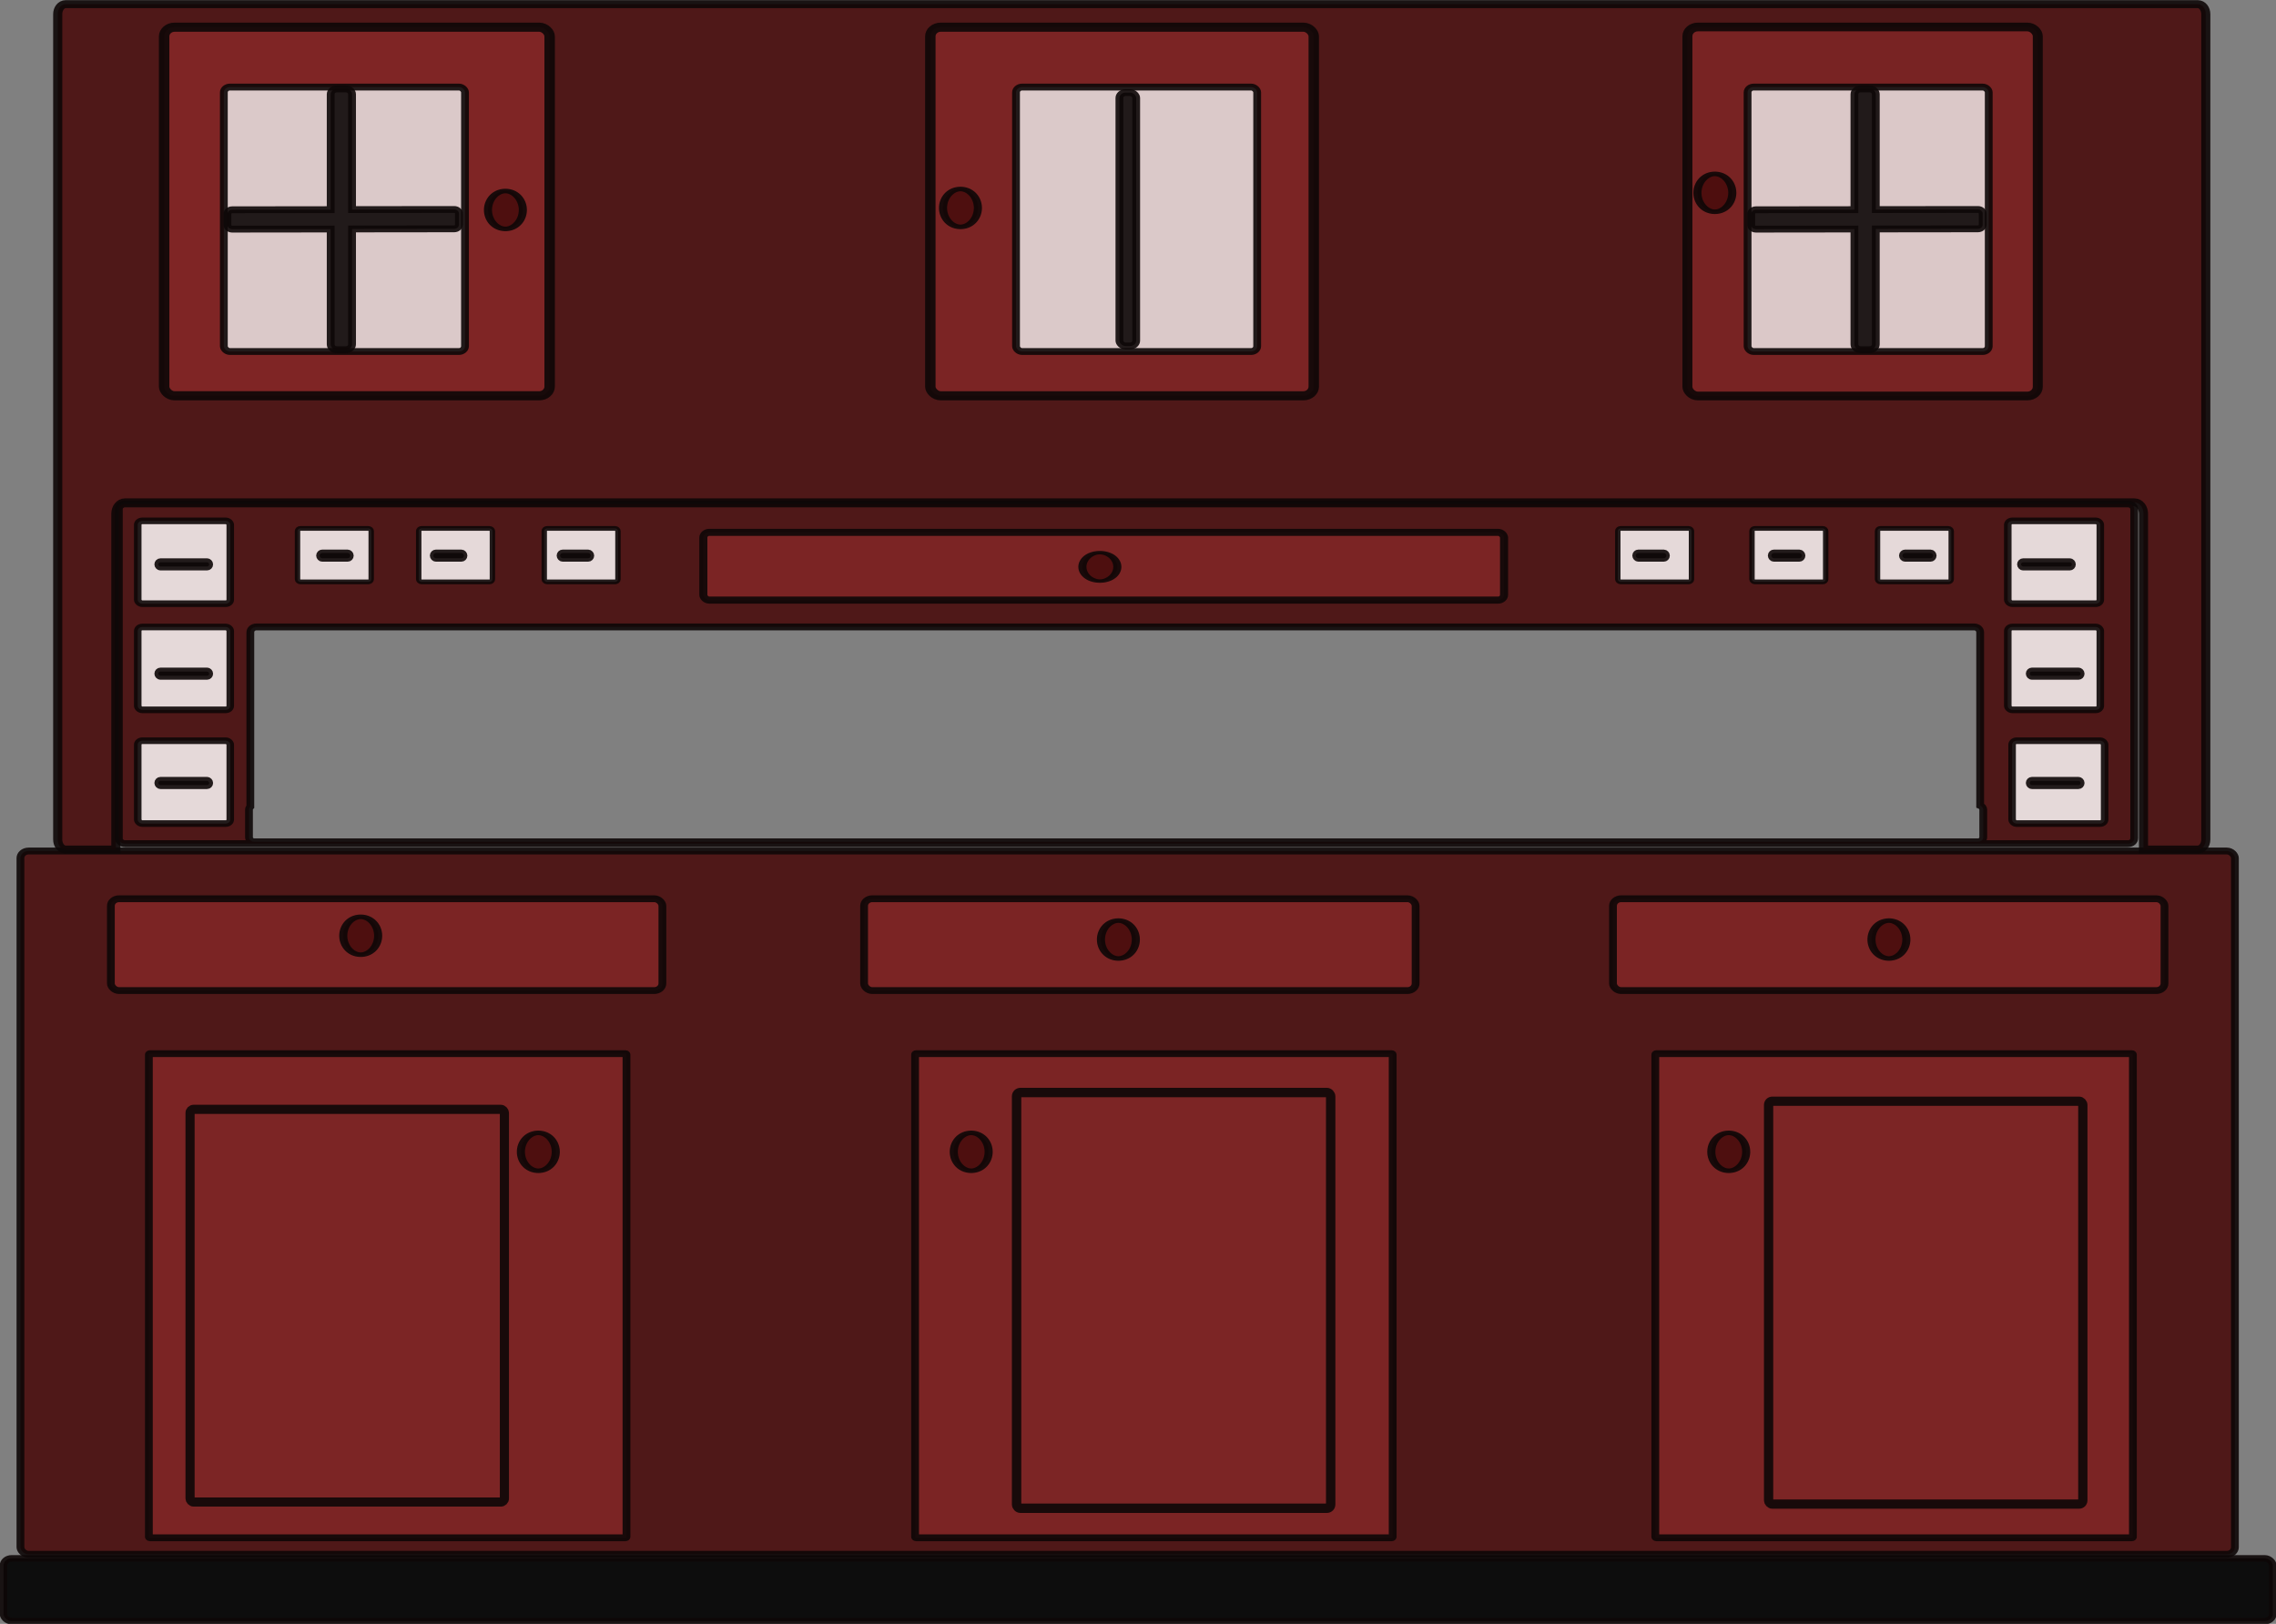 <?xml version="1.0" encoding="UTF-8" standalone="no"?>
<!-- Created with Inkscape (http://www.inkscape.org/) -->
<svg
   xmlns:dc="http://purl.org/dc/elements/1.1/"
   xmlns:cc="http://web.resource.org/cc/"
   xmlns:rdf="http://www.w3.org/1999/02/22-rdf-syntax-ns#"
   xmlns:svg="http://www.w3.org/2000/svg"
   xmlns="http://www.w3.org/2000/svg"
   xmlns:sodipodi="http://sodipodi.sourceforge.net/DTD/sodipodi-0.dtd"
   xmlns:inkscape="http://www.inkscape.org/namespaces/inkscape"
   width="1041.043"
   height="742.846"
   id="svg2"
   inkscape:label="Pozadí"
   sodipodi:version="0.32"
   inkscape:version="0.44.1"
   version="1.0"
   sodipodi:docbase="C:\Documents and Settings\Im\Plocha\10.Duma a nabytek"
   sodipodi:docname="kredenc.svg"
   inkscape:export-filename="/windows/E/Projekt_Kliparty/tom/ Klipy SVG/Dům a nábytek/kredenc.png"
   inkscape:export-xdpi="600"
   inkscape:export-ydpi="600">
  <rect width="100%" height="100%" fill="#808080" stroke="none"/>
  <defs
     id="defs3" />
  <sodipodi:namedview
     id="base"
     pagecolor="#ffffff"
     bordercolor="#666666"
     borderopacity="1.0"
     inkscape:pageopacity="0.0"
     inkscape:pageshadow="2"
     inkscape:zoom="1.032127"
     inkscape:cx="526.18109"
     inkscape:cy="372.04724"
     inkscape:document-units="px"
     inkscape:current-layer="layer1"
     showgrid="false"
     width="1052.362px"
     height="744.094px"
     inkscape:window-width="1024"
     inkscape:window-height="710"
     inkscape:window-x="0"
     inkscape:window-y="0" />
  <g
     inkscape:label="Vrstva 1"
     inkscape:groupmode="layer"
     id="layer1"
     transform="translate(-1.216,-2.459)">
    <g
       id="g19392">
      <g
         transform="matrix(0.99,0,0,0.867,1.121176e-2,99.419)"
         id="g19314">
        <rect
           style="opacity:0.9;fill:black;fill-opacity:1;stroke:#0e0707;stroke-width:3.447;stroke-linecap:round;stroke-linejoin:miter;stroke-miterlimit:4;stroke-dasharray:none;stroke-opacity:1"
           id="rect14689"
           width="1048.474"
           height="33.095"
           x="2.83"
           y="710.384"
           ry="3.757" />
        <rect
           style="opacity:0.9;fill:#4a0d0d;fill-opacity:1;stroke:#0e0707;stroke-width:3.6;stroke-linecap:round;stroke-linejoin:miter;stroke-miterlimit:4;stroke-dasharray:none;stroke-opacity:1"
           id="rect15576"
           width="1023.13"
           height="371.078"
           x="10.658"
           y="337.168"
           ry="3.757" />
        <rect
           style="opacity:0.9;fill:#802626;fill-opacity:1;stroke:#0e0707;stroke-width:3.6;stroke-linecap:round;stroke-linejoin:miter;stroke-miterlimit:4;stroke-dasharray:none;stroke-opacity:1"
           id="rect16463"
           width="254.814"
           height="48.444"
           x="52.444"
           y="362.359"
           ry="3.757" />
        <rect
           style="opacity:0.9;fill:#802626;fill-opacity:1;stroke:#0e0707;stroke-width:3.6;stroke-linecap:round;stroke-linejoin:miter;stroke-miterlimit:4;stroke-dasharray:none;stroke-opacity:1"
           id="rect16467"
           width="220.662"
           height="255.432"
           x="70"
           y="444.094"
           ry="0.484" />
        <rect
           ry="0.484"
           y="444.094"
           x="424"
           height="255.432"
           width="220.662"
           id="rect16469"
           style="opacity:0.9;fill:#802626;fill-opacity:1;stroke:#0e0707;stroke-width:3.6;stroke-linecap:round;stroke-linejoin:miter;stroke-miterlimit:4;stroke-dasharray:none;stroke-opacity:1" />
        <rect
           style="opacity:0.9;fill:#802626;fill-opacity:1;stroke:#0e0707;stroke-width:3.6;stroke-linecap:round;stroke-linejoin:miter;stroke-miterlimit:4;stroke-dasharray:none;stroke-opacity:1"
           id="rect16471"
           width="220.662"
           height="255.432"
           x="766"
           y="444.094"
           ry="0.484" />
        <rect
           ry="3.757"
           y="362.359"
           x="400.444"
           height="48.444"
           width="254.814"
           id="rect16473"
           style="opacity:0.9;fill:#802626;fill-opacity:1;stroke:#0e0707;stroke-width:3.6;stroke-linecap:round;stroke-linejoin:miter;stroke-miterlimit:4;stroke-dasharray:none;stroke-opacity:1" />
        <rect
           style="opacity:0.9;fill:#802626;fill-opacity:1;stroke:#0e0707;stroke-width:3.6;stroke-linecap:round;stroke-linejoin:miter;stroke-miterlimit:4;stroke-dasharray:none;stroke-opacity:1"
           id="rect16475"
           width="254.814"
           height="48.444"
           x="746.444"
           y="362.359"
           ry="3.757" />
        <path
           sodipodi:type="arc"
           style="opacity:0.9;fill:#4a0d0d;fill-opacity:1;stroke:#0e0707;stroke-width:3.6;stroke-linecap:round;stroke-linejoin:miter;stroke-miterlimit:4;stroke-dasharray:none;stroke-opacity:1"
           id="path16477"
           sodipodi:cx="249.96924"
           sodipodi:cy="501.39178"
           sodipodi:rx="7.7509842"
           sodipodi:ry="15.017532"
           d="M 257.718,501.044 A 7.751,15.018 0 1 1 257.702,500.369"
           sodipodi:start="6.2600254"
           sodipodi:end="12.498216"
           sodipodi:open="true"
           transform="matrix(1.039,0,0,0.665,-9.781,162.457)" />
        <path
           transform="matrix(1.039,0,0,0.665,190.219,162.457)"
           sodipodi:open="true"
           sodipodi:end="12.498216"
           sodipodi:start="6.2600254"
           d="M 257.718,501.044 A 7.751,15.018 0 1 1 257.702,500.369"
           sodipodi:ry="15.017532"
           sodipodi:rx="7.7509842"
           sodipodi:cy="501.39178"
           sodipodi:cx="249.96924"
           id="path16483"
           style="opacity:0.9;fill:#4a0d0d;fill-opacity:1;stroke:#0e0707;stroke-width:3.6;stroke-linecap:round;stroke-linejoin:miter;stroke-miterlimit:4;stroke-dasharray:none;stroke-opacity:1"
           sodipodi:type="arc" />
        <path
           sodipodi:type="arc"
           style="opacity:0.9;fill:#4a0d0d;fill-opacity:1;stroke:#0e0707;stroke-width:3.6;stroke-linecap:round;stroke-linejoin:miter;stroke-miterlimit:4;stroke-dasharray:none;stroke-opacity:1"
           id="path16485"
           sodipodi:cx="249.96924"
           sodipodi:cy="501.39178"
           sodipodi:rx="7.7509842"
           sodipodi:ry="15.017532"
           d="M 257.718,501.044 A 7.751,15.018 0 1 1 257.702,500.369"
           sodipodi:start="6.2600254"
           sodipodi:end="12.498216"
           sodipodi:open="true"
           transform="matrix(1.039,0,0,0.665,540.219,162.457)" />
        <path
           sodipodi:type="arc"
           style="opacity:0.9;fill:#4a0d0d;fill-opacity:1;stroke:#0e0707;stroke-width:3.6;stroke-linecap:round;stroke-linejoin:miter;stroke-miterlimit:4;stroke-dasharray:none;stroke-opacity:1"
           id="path16489"
           sodipodi:cx="249.96924"
           sodipodi:cy="501.39178"
           sodipodi:rx="7.7509842"
           sodipodi:ry="15.017532"
           d="M 257.718,501.044 A 7.751,15.018 0 1 1 257.702,500.369"
           sodipodi:start="6.2600254"
           sodipodi:end="12.498216"
           sodipodi:open="true"
           transform="matrix(1.039,0,0,0.665,258.219,50.457)" />
        <path
           transform="matrix(1.039,0,0,0.665,614.219,50.457)"
           sodipodi:open="true"
           sodipodi:end="12.498216"
           sodipodi:start="6.2600254"
           d="M 257.718,501.044 A 7.751,15.018 0 1 1 257.702,500.369"
           sodipodi:ry="15.017532"
           sodipodi:rx="7.7509842"
           sodipodi:cy="501.39178"
           sodipodi:cx="249.96924"
           id="path16491"
           style="opacity:0.9;fill:#4a0d0d;fill-opacity:1;stroke:#0e0707;stroke-width:3.6;stroke-linecap:round;stroke-linejoin:miter;stroke-miterlimit:4;stroke-dasharray:none;stroke-opacity:1"
           sodipodi:type="arc" />
        <path
           style="opacity:0.9;fill:#4a0d0d;fill-opacity:1;stroke:#0e0707;stroke-width:4.213;stroke-linecap:round;stroke-linejoin:miter;stroke-miterlimit:4;stroke-dasharray:none;stroke-opacity:1"
           d="M 31.579,-109.636 C 29.527,-109.636 27.882,-107.287 27.882,-104.356 L 27.882,331.121 C 27.882,334.052 29.527,336.4 31.579,336.4 L 54.748,336.4 L 54.748,159.244 C 54.748,155.897 56.625,153.217 58.969,153.217 L 987.341,153.217 C 989.685,153.217 991.562,155.897 991.562,159.244 L 991.562,336.4 L 1016.64,336.4 C 1018.693,336.4 1020.337,334.052 1020.337,331.121 L 1020.337,-104.356 C 1020.337,-107.287 1018.693,-109.636 1016.64,-109.636 L 31.579,-109.636 z "
           id="rect16495" />
        <rect
           style="opacity:0.9;fill:#842727;fill-opacity:1;stroke:#0e0707;stroke-width:4.831;stroke-linecap:round;stroke-linejoin:miter;stroke-miterlimit:4;stroke-dasharray:none;stroke-opacity:1"
           id="rect16502"
           width="178.115"
           height="194.481"
           x="77.051"
           y="-97.49"
           ry="4.839" />
        <rect
           ry="4.84"
           y="-97.496"
           x="431.045"
           height="194.494"
           width="177.159"
           id="rect16504"
           style="opacity:0.9;fill:#802626;fill-opacity:1;stroke:#0e0707;stroke-width:4.818;stroke-linecap:round;stroke-linejoin:miter;stroke-miterlimit:4;stroke-dasharray:none;stroke-opacity:1" />
        <rect
           style="opacity:0.9;fill:#7c2525;fill-opacity:1;stroke:#0e0707;stroke-width:4.608;stroke-linecap:round;stroke-linejoin:miter;stroke-miterlimit:4;stroke-dasharray:none;stroke-opacity:1"
           id="rect16506"
           width="161.868"
           height="194.704"
           x="780.843"
           y="-97.601"
           ry="4.845" />
        <path
           transform="matrix(1.039,0,0,0.665,533.801,-343.52)"
           sodipodi:open="true"
           sodipodi:end="12.498216"
           sodipodi:start="6.2600254"
           d="M 257.718,501.044 A 7.751,15.018 0 1 1 257.702,500.369"
           sodipodi:ry="15.017532"
           sodipodi:rx="7.7509842"
           sodipodi:cy="501.39178"
           sodipodi:cx="249.96924"
           id="path16530"
           style="opacity:0.9;fill:#4a0d0d;fill-opacity:1;stroke:#0e0707;stroke-width:3.6;stroke-linecap:round;stroke-linejoin:miter;stroke-miterlimit:4;stroke-dasharray:none;stroke-opacity:1"
           sodipodi:type="arc" />
        <path
           sodipodi:type="arc"
           style="opacity:0.9;fill:#4a0d0d;fill-opacity:1;stroke:#0e0707;stroke-width:3.6;stroke-linecap:round;stroke-linejoin:miter;stroke-miterlimit:4;stroke-dasharray:none;stroke-opacity:1"
           id="path16532"
           sodipodi:cx="249.96924"
           sodipodi:cy="501.39178"
           sodipodi:rx="7.7509842"
           sodipodi:ry="15.017532"
           d="M 257.718,501.044 A 7.751,15.018 0 1 1 257.702,500.369"
           sodipodi:start="6.2600254"
           sodipodi:end="12.498216"
           sodipodi:open="true"
           transform="matrix(1.039,0,0,0.665,185.254,-335.547)" />
        <path
           transform="matrix(1.039,0,0,0.665,-24.991,-334.481)"
           sodipodi:open="true"
           sodipodi:end="12.498216"
           sodipodi:start="6.2600254"
           d="M 257.718,501.044 A 7.751,15.018 0 1 1 257.702,500.369"
           sodipodi:ry="15.017532"
           sodipodi:rx="7.7509842"
           sodipodi:cy="501.39178"
           sodipodi:cx="249.96924"
           id="path16534"
           style="opacity:0.9;fill:#4a0d0d;fill-opacity:1;stroke:#0e0707;stroke-width:3.6;stroke-linecap:round;stroke-linejoin:miter;stroke-miterlimit:4;stroke-dasharray:none;stroke-opacity:1"
           sodipodi:type="arc" />
        <path
           sodipodi:type="arc"
           style="opacity:0.9;fill:#4a0d0d;fill-opacity:1;stroke:#0e0707;stroke-width:3.6;stroke-linecap:round;stroke-linejoin:miter;stroke-miterlimit:4;stroke-dasharray:none;stroke-opacity:1"
           id="path16538"
           sodipodi:cx="249.96924"
           sodipodi:cy="501.39178"
           sodipodi:rx="7.7509842"
           sodipodi:ry="15.017532"
           d="M 257.718,501.044 A 7.751,15.018 0 1 1 257.702,500.369"
           sodipodi:start="6.2600254"
           sodipodi:end="12.498216"
           sodipodi:open="true"
           transform="matrix(1.039,0,0,0.665,-91.844,48.457)" />
        <path
           style="opacity:0.9;fill:#4a0d0d;fill-opacity:1;stroke:#0e0707;stroke-width:3.604;stroke-linecap:round;stroke-linejoin:miter;stroke-miterlimit:4;stroke-dasharray:none;stroke-opacity:1"
           d="M 58.938,154.062 C 57.375,154.062 56.125,155.313 56.125,156.875 L 56.125,330.469 C 56.125,332.031 57.375,333.281 58.938,333.281 L 984.469,333.281 C 986.031,333.281 987.281,332.031 987.281,330.469 L 987.281,156.875 C 987.281,155.313 986.031,154.062 984.469,154.062 L 58.938,154.062 z M 119.688,218.938 L 913.281,218.938 C 914.845,218.938 916.094,220.186 916.094,221.75 L 916.094,313.156 C 916.931,313.537 917.531,314.393 917.531,315.375 L 917.531,329.906 C 917.531,331.248 916.436,332.312 915.094,332.312 L 118.688,332.312 C 117.346,332.312 116.25,331.248 116.25,329.906 L 116.25,315.375 C 116.25,314.763 116.503,314.207 116.875,313.781 L 116.875,221.75 C 116.875,220.186 118.124,218.938 119.688,218.938 z "
           id="rect16544" />
        <rect
           style="opacity:0.9;fill:#802626;fill-opacity:1;stroke:#0e0707;stroke-width:3.727;stroke-linecap:round;stroke-linejoin:miter;stroke-miterlimit:4;stroke-dasharray:none;stroke-opacity:1"
           id="rect16540"
           width="369.942"
           height="35.757"
           x="326.178"
           y="169.04"
           ry="2.773" />
        <path
           transform="matrix(1.041,0,0,0.499,249.16,-62.945)"
           sodipodi:open="true"
           sodipodi:end="12.498216"
           sodipodi:start="6.2600254"
           d="M 257.718,501.044 A 7.751,15.018 0 1 1 257.702,500.369"
           sodipodi:ry="15.017532"
           sodipodi:rx="7.7509842"
           sodipodi:cy="501.39178"
           sodipodi:cx="249.96924"
           id="path16542"
           style="opacity:0.9;fill:#4a0d0d;fill-opacity:1;stroke:#0e0707;stroke-width:3.6;stroke-linecap:round;stroke-linejoin:miter;stroke-miterlimit:4;stroke-dasharray:none;stroke-opacity:1"
           sodipodi:type="arc" />
        <rect
           style="opacity:0.9;fill:#f5efef;fill-opacity:1;stroke:#0e0707;stroke-width:3.479;stroke-linecap:round;stroke-linejoin:miter;stroke-miterlimit:4;stroke-dasharray:none;stroke-opacity:1"
           id="rect16554"
           width="42.751"
           height="43.72"
           x="64.854"
           y="278.975"
           ry="2.102" />
        <rect
           ry="2.102"
           y="218.975"
           x="64.854"
           height="43.72"
           width="42.751"
           id="rect17441"
           style="opacity:0.9;fill:#f5efef;fill-opacity:1;stroke:#0e0707;stroke-width:3.479;stroke-linecap:round;stroke-linejoin:miter;stroke-miterlimit:4;stroke-dasharray:none;stroke-opacity:1" />
        <rect
           ry="2.102"
           y="278.975"
           x="930.854"
           height="43.72"
           width="42.751"
           id="rect17445"
           style="opacity:0.9;fill:#f5efef;fill-opacity:1;stroke:#0e0707;stroke-width:3.479;stroke-linecap:round;stroke-linejoin:miter;stroke-miterlimit:4;stroke-dasharray:none;stroke-opacity:1" />
        <rect
           style="opacity:0.9;fill:#f5efef;fill-opacity:1;stroke:#0e0707;stroke-width:3.479;stroke-linecap:round;stroke-linejoin:miter;stroke-miterlimit:4;stroke-dasharray:none;stroke-opacity:1"
           id="rect17447"
           width="42.751"
           height="43.72"
           x="928.854"
           y="218.975"
           ry="2.102" />
        <rect
           style="opacity:0.9;fill:#f5efef;fill-opacity:1;stroke:#0e0707;stroke-width:3.479;stroke-linecap:round;stroke-linejoin:miter;stroke-miterlimit:4;stroke-dasharray:none;stroke-opacity:1"
           id="rect17503"
           width="42.751"
           height="43.72"
           x="64.854"
           y="162.975"
           ry="2.102" />
        <rect
           ry="2.102"
           y="162.975"
           x="928.854"
           height="43.72"
           width="42.751"
           id="rect17505"
           style="opacity:0.9;fill:#f5efef;fill-opacity:1;stroke:#0e0707;stroke-width:3.479;stroke-linecap:round;stroke-linejoin:miter;stroke-miterlimit:4;stroke-dasharray:none;stroke-opacity:1" />
        <rect
           style="opacity:0.9;fill:#e6dbdb;fill-opacity:1;stroke:#0e0707;stroke-width:3.6;stroke-linecap:round;stroke-linejoin:miter;stroke-miterlimit:4;stroke-dasharray:none;stroke-opacity:1"
           id="rect18392"
           width="111.42"
           height="139.54"
           x="104.638"
           y="-65.906"
           ry="2.82" />
        <rect
           ry="2.82"
           y="-65.906"
           x="470.638"
           height="139.54"
           width="111.42"
           id="rect18394"
           style="opacity:0.9;fill:#e6dbdb;fill-opacity:1;stroke:#0e0707;stroke-width:3.6;stroke-linecap:round;stroke-linejoin:miter;stroke-miterlimit:4;stroke-dasharray:none;stroke-opacity:1" />
        <rect
           style="opacity:0.9;fill:#e6dbdb;fill-opacity:1;stroke:#0e0707;stroke-width:3.6;stroke-linecap:round;stroke-linejoin:miter;stroke-miterlimit:4;stroke-dasharray:none;stroke-opacity:1"
           id="rect18396"
           width="111.42"
           height="139.54"
           x="808.638"
           y="-65.906"
           ry="2.82" />
        <path
           style="opacity:0.9;fill:#0e0707;fill-opacity:1;stroke:#0e0707;stroke-width:3.6;stroke-linecap:round;stroke-linejoin:miter;stroke-miterlimit:4;stroke-dasharray:none;stroke-opacity:1"
           d="M 156.812,-64.906 C 155.25,-64.906 154,-63.656 154,-62.094 L 154,-1.219 L 108.5,-1.156 C 107.285,-1.155 106.312,-0.183 106.312,1.031 L 106.312,6.875 C 106.313,8.09 107.285,9.064 108.5,9.062 L 154,9 L 154,69.844 C 154,71.406 155.25,72.656 156.812,72.656 L 161.031,72.656 C 162.594,72.656 163.875,71.406 163.875,69.844 L 163.875,8.969 L 211.062,8.906 C 212.277,8.905 213.251,7.933 213.25,6.719 L 213.25,0.875 C 213.249,-0.34 212.277,-1.314 211.062,-1.312 L 163.875,-1.25 L 163.875,-62.094 C 163.875,-63.656 162.594,-64.906 161.031,-64.906 L 156.812,-64.906 z "
           id="rect18398" />
        <path
           id="path19288"
           d="M 860.812,-64.906 C 859.25,-64.906 858,-63.656 858,-62.094 L 858,-1.219 L 812.5,-1.156 C 811.285,-1.155 810.312,-0.183 810.312,1.031 L 810.312,6.875 C 810.313,8.09 811.285,9.064 812.5,9.062 L 858,9 L 858,69.844 C 858,71.406 859.25,72.656 860.812,72.656 L 865.031,72.656 C 866.594,72.656 867.875,71.406 867.875,69.844 L 867.875,8.969 L 915.062,8.906 C 916.277,8.905 917.251,7.933 917.25,6.719 L 917.25,0.875 C 917.249,-0.34 916.277,-1.314 915.062,-1.312 L 867.875,-1.25 L 867.875,-62.094 C 867.875,-63.656 866.594,-64.906 865.031,-64.906 L 860.812,-64.906 z "
           style="opacity:0.9;fill:#0e0707;fill-opacity:1;stroke:#0e0707;stroke-width:3.6;stroke-linecap:round;stroke-linejoin:miter;stroke-miterlimit:4;stroke-dasharray:none;stroke-opacity:1" />
        <rect
           style="opacity:0.9;fill:#0e0707;fill-opacity:1;stroke:#0e0707;stroke-width:3.6;stroke-linecap:round;stroke-linejoin:miter;stroke-miterlimit:4;stroke-dasharray:none;stroke-opacity:1"
           id="rect19290"
           width="7.751"
           height="133.704"
           x="518.409"
           y="-62.977"
           ry="2.82" />
        <rect
           style="opacity:0.9;fill:#f5efef;fill-opacity:1;stroke:#0e0707;stroke-width:2.495;stroke-linecap:round;stroke-linejoin:miter;stroke-miterlimit:4;stroke-dasharray:none;stroke-opacity:1"
           id="rect19302"
           width="34.047"
           height="28.233"
           x="748.673"
           y="166.954"
           ry="1.357" />
        <rect
           ry="1.357"
           y="166.954"
           x="810.673"
           height="28.233"
           width="34.047"
           id="rect19304"
           style="opacity:0.9;fill:#f5efef;fill-opacity:1;stroke:#0e0707;stroke-width:2.495;stroke-linecap:round;stroke-linejoin:miter;stroke-miterlimit:4;stroke-dasharray:none;stroke-opacity:1" />
        <rect
           style="opacity:0.9;fill:#f5efef;fill-opacity:1;stroke:#0e0707;stroke-width:2.495;stroke-linecap:round;stroke-linejoin:miter;stroke-miterlimit:4;stroke-dasharray:none;stroke-opacity:1"
           id="rect19306"
           width="34.047"
           height="28.233"
           x="868.673"
           y="166.954"
           ry="1.357" />
        <rect
           ry="1.357"
           y="166.954"
           x="252.673"
           height="28.233"
           width="34.047"
           id="rect19308"
           style="opacity:0.9;fill:#f5efef;fill-opacity:1;stroke:#0e0707;stroke-width:2.495;stroke-linecap:round;stroke-linejoin:miter;stroke-miterlimit:4;stroke-dasharray:none;stroke-opacity:1" />
        <rect
           style="opacity:0.9;fill:#f5efef;fill-opacity:1;stroke:#0e0707;stroke-width:2.495;stroke-linecap:round;stroke-linejoin:miter;stroke-miterlimit:4;stroke-dasharray:none;stroke-opacity:1"
           id="rect19310"
           width="34.047"
           height="28.233"
           x="194.673"
           y="166.954"
           ry="1.357" />
        <rect
           ry="1.357"
           y="166.954"
           x="138.673"
           height="28.233"
           width="34.047"
           id="rect19312"
           style="opacity:0.9;fill:#f5efef;fill-opacity:1;stroke:#0e0707;stroke-width:2.495;stroke-linecap:round;stroke-linejoin:miter;stroke-miterlimit:4;stroke-dasharray:none;stroke-opacity:1" />
      </g>
      <rect
         ry="0.969"
         y="259.658"
         x="73.634"
         height="1.938"
         width="23.253"
         id="rect19358"
         style="opacity:0.9;fill:#0e0707;fill-opacity:1;stroke:#0e0707;stroke-width:3.6;stroke-linecap:round;stroke-linejoin:miter;stroke-miterlimit:4;stroke-dasharray:none;stroke-opacity:1" />
      <rect
         style="opacity:0.9;fill:#0e0707;fill-opacity:1;stroke:#0e0707;stroke-width:3.6;stroke-linecap:round;stroke-linejoin:miter;stroke-miterlimit:4;stroke-dasharray:none;stroke-opacity:1"
         id="rect19362"
         width="23.253"
         height="1.938"
         x="73.634"
         y="309.658"
         ry="0.969" />
      <rect
         ry="0.969"
         y="359.658"
         x="73.634"
         height="1.938"
         width="23.253"
         id="rect19364"
         style="opacity:0.9;fill:#0e0707;fill-opacity:1;stroke:#0e0707;stroke-width:3.6;stroke-linecap:round;stroke-linejoin:miter;stroke-miterlimit:4;stroke-dasharray:none;stroke-opacity:1" />
      <rect
         style="opacity:0.9;fill:#0e0707;fill-opacity:1;stroke:#0e0707;stroke-width:3.6;stroke-linecap:round;stroke-linejoin:miter;stroke-miterlimit:4;stroke-dasharray:none;stroke-opacity:1"
         id="rect19366"
         width="23.253"
         height="1.938"
         x="929.634"
         y="359.658"
         ry="0.969" />
      <rect
         ry="0.969"
         y="309.658"
         x="929.634"
         height="1.938"
         width="23.253"
         id="rect19368"
         style="opacity:0.9;fill:#0e0707;fill-opacity:1;stroke:#0e0707;stroke-width:3.6;stroke-linecap:round;stroke-linejoin:miter;stroke-miterlimit:4;stroke-dasharray:none;stroke-opacity:1" />
      <rect
         style="opacity:0.9;fill:#0e0707;fill-opacity:1;stroke:#0e0707;stroke-width:3.6;stroke-linecap:round;stroke-linejoin:miter;stroke-miterlimit:4;stroke-dasharray:none;stroke-opacity:1"
         id="rect19371"
         width="23.253"
         height="1.938"
         x="925.634"
         y="259.658"
         ry="0.969" />
      <rect
         ry="1.207"
         y="255.419"
         x="871.396"
         height="2.415"
         width="14.041"
         id="rect19373"
         style="opacity:0.9;fill:#0e0707;fill-opacity:1;stroke:#0e0707;stroke-width:3.123;stroke-linecap:round;stroke-linejoin:miter;stroke-miterlimit:4;stroke-dasharray:none;stroke-opacity:1" />
      <rect
         style="opacity:0.9;fill:#0e0707;fill-opacity:1;stroke:#0e0707;stroke-width:3.123;stroke-linecap:round;stroke-linejoin:miter;stroke-miterlimit:4;stroke-dasharray:none;stroke-opacity:1"
         id="rect19375"
         width="14.041"
         height="2.415"
         x="811.396"
         y="255.419"
         ry="1.207" />
      <rect
         ry="1.207"
         y="255.419"
         x="749.396"
         height="2.415"
         width="14.041"
         id="rect19378"
         style="opacity:0.9;fill:#0e0707;fill-opacity:1;stroke:#0e0707;stroke-width:3.123;stroke-linecap:round;stroke-linejoin:miter;stroke-miterlimit:4;stroke-dasharray:none;stroke-opacity:1" />
      <rect
         style="opacity:0.9;fill:#0e0707;fill-opacity:1;stroke:#0e0707;stroke-width:3.123;stroke-linecap:round;stroke-linejoin:miter;stroke-miterlimit:4;stroke-dasharray:none;stroke-opacity:1"
         id="rect19380"
         width="14.041"
         height="2.415"
         x="257.396"
         y="255.419"
         ry="1.207" />
      <rect
         ry="1.207"
         y="255.419"
         x="199.396"
         height="2.415"
         width="14.041"
         id="rect19382"
         style="opacity:0.9;fill:#0e0707;fill-opacity:1;stroke:#0e0707;stroke-width:3.123;stroke-linecap:round;stroke-linejoin:miter;stroke-miterlimit:4;stroke-dasharray:none;stroke-opacity:1" />
      <rect
         style="opacity:0.9;fill:#0e0707;fill-opacity:1;stroke:#0e0707;stroke-width:3.123;stroke-linecap:round;stroke-linejoin:miter;stroke-miterlimit:4;stroke-dasharray:none;stroke-opacity:1"
         id="rect19384"
         width="14.041"
         height="2.415"
         x="147.396"
         y="255.419"
         ry="1.207" />
      <rect
         ry="1.634"
         y="509.917"
         x="88.146"
         height="179.631"
         width="143.783"
         id="rect19386"
         style="opacity:0.9;fill:#7c2525;fill-opacity:1;stroke:#0e0707;stroke-width:4.18;stroke-linecap:round;stroke-linejoin:miter;stroke-miterlimit:4;stroke-dasharray:none;stroke-opacity:1" />
      <rect
         style="opacity:0.9;fill:#7c2525;fill-opacity:1;stroke:#0e0707;stroke-width:4.299;stroke-linecap:round;stroke-linejoin:miter;stroke-miterlimit:4;stroke-dasharray:none;stroke-opacity:1"
         id="rect19388"
         width="143.663"
         height="190.169"
         x="466.205"
         y="502.225"
         ry="1.73" />
      <rect
         ry="1.676"
         y="506.211"
         x="810.172"
         height="184.28"
         width="143.73"
         id="rect19390"
         style="opacity:0.9;fill:#7c2525;fill-opacity:1;stroke:#0e0707;stroke-width:4.232;stroke-linecap:round;stroke-linejoin:miter;stroke-miterlimit:4;stroke-dasharray:none;stroke-opacity:1" />
    </g>
  </g>
</svg>
